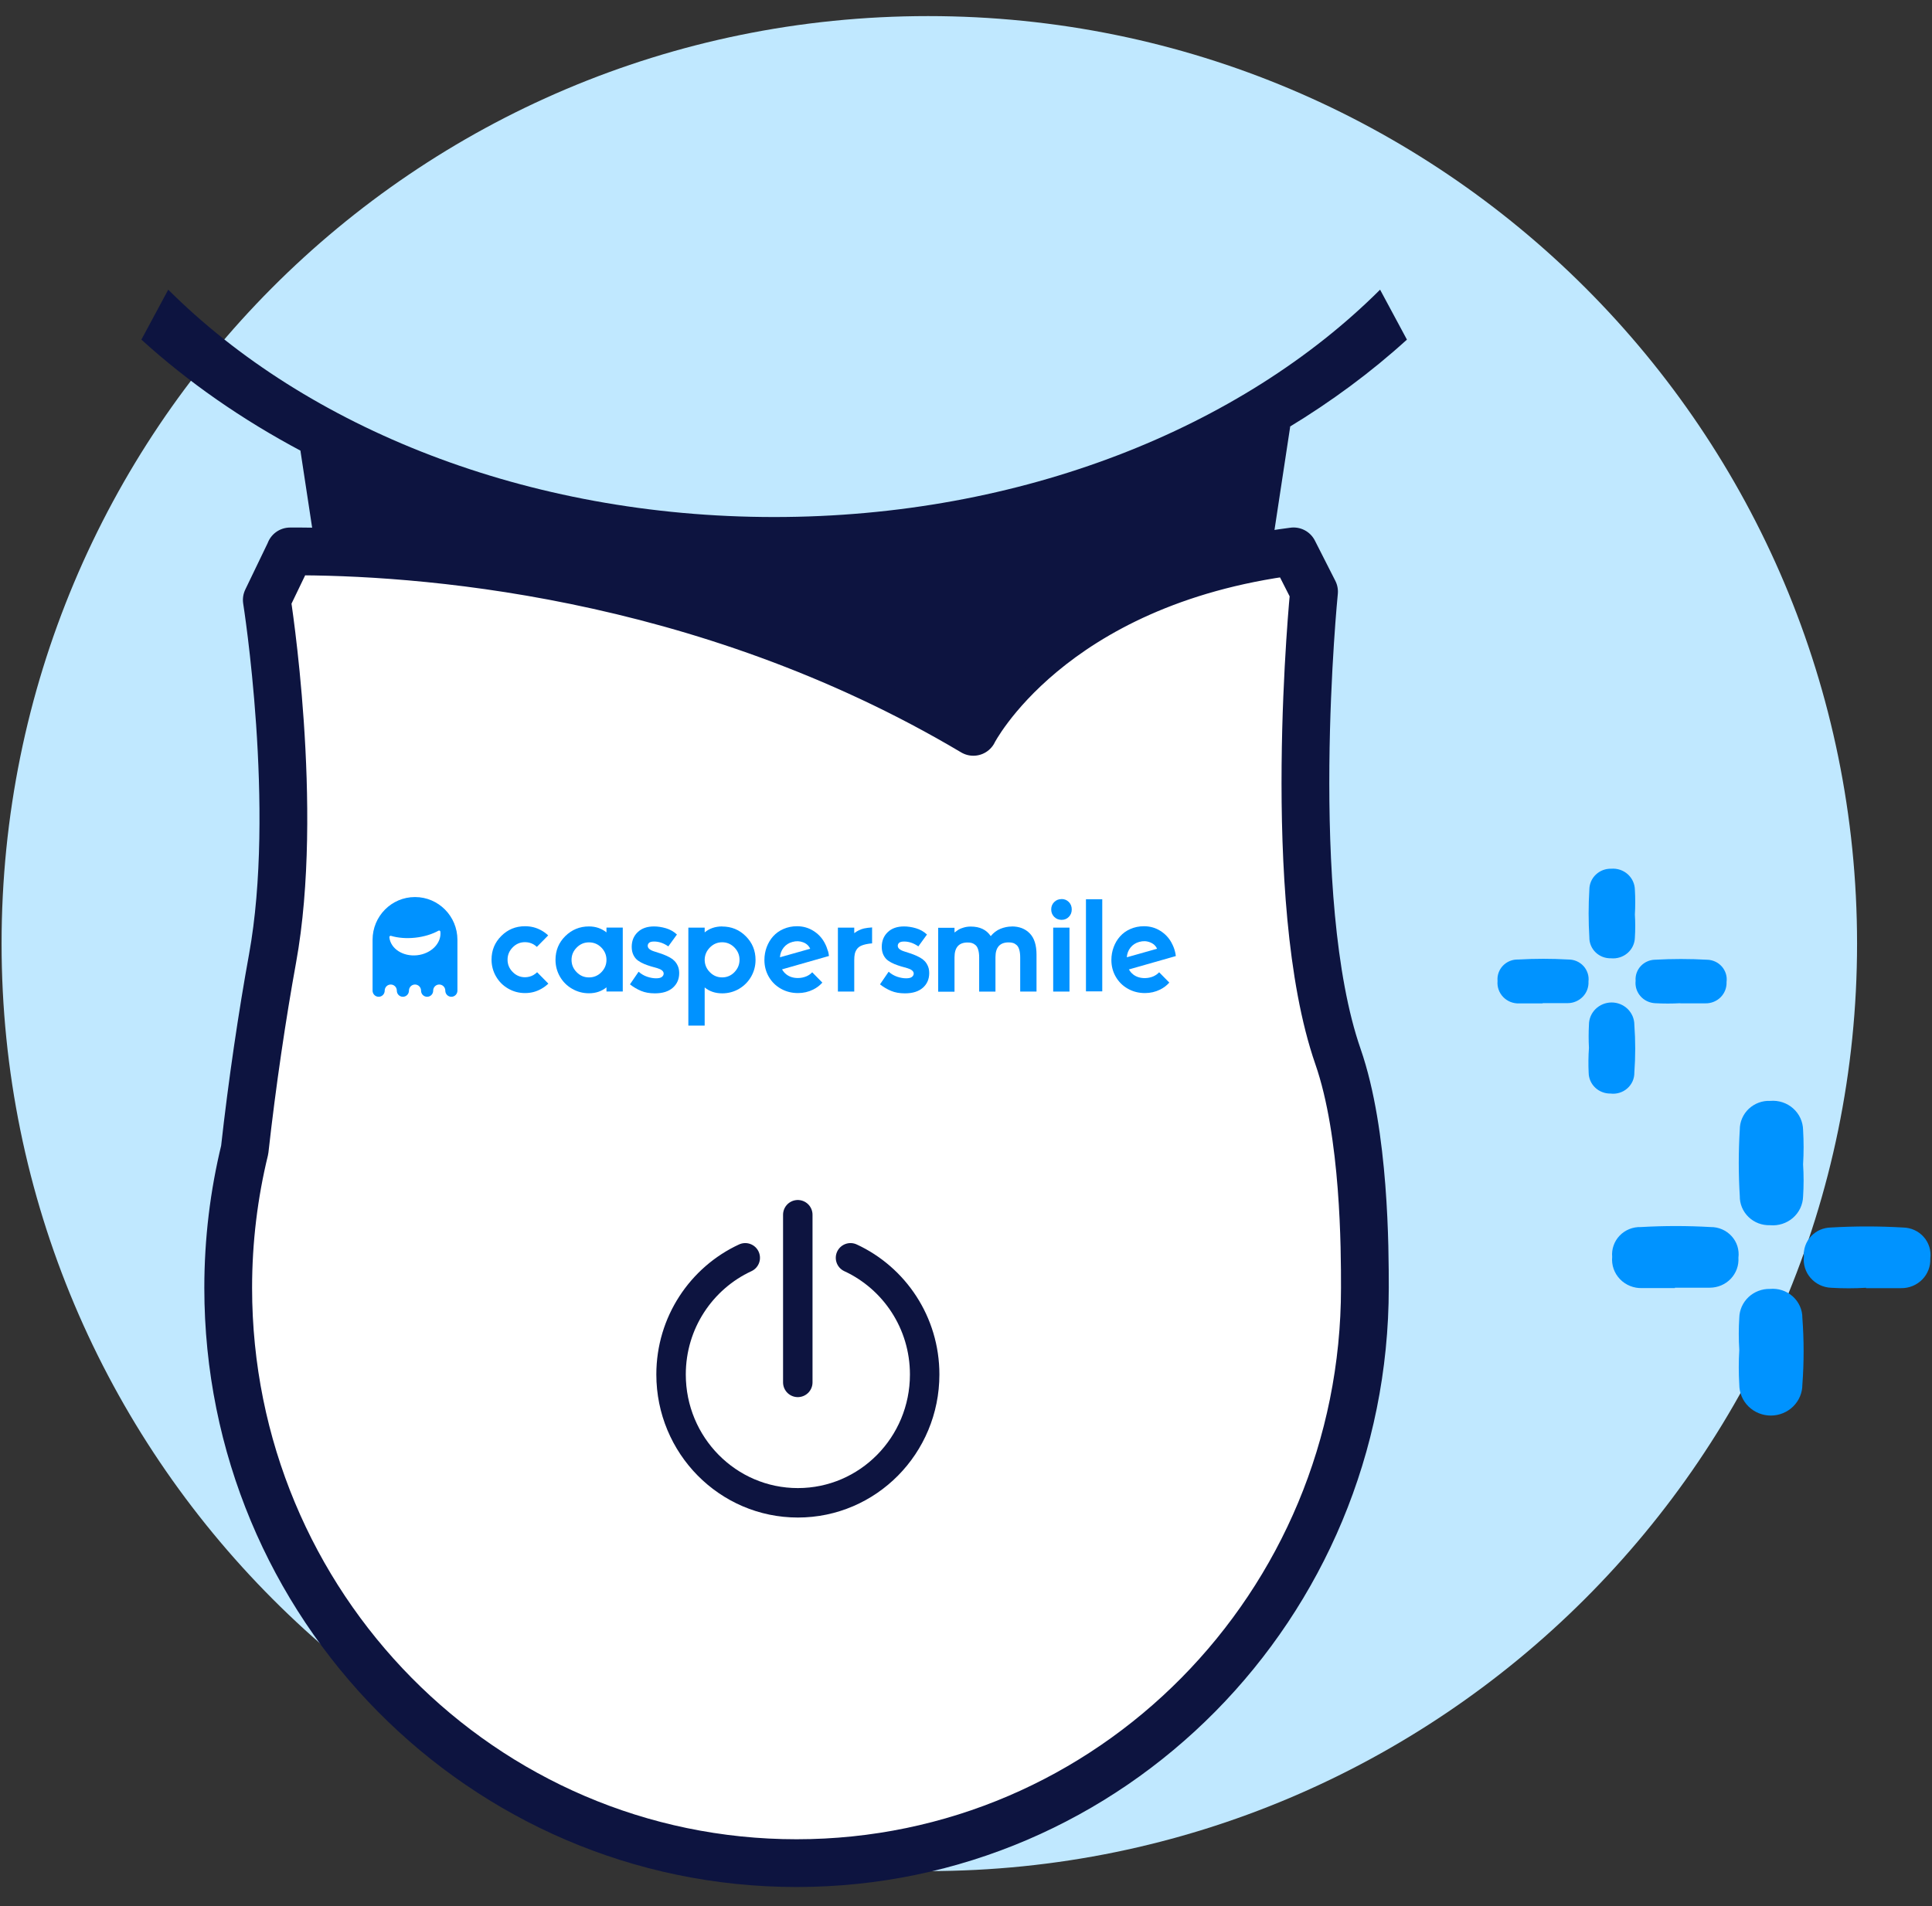 <svg width="76" height="75" viewBox="0 0 76 75" fill="none" xmlns="http://www.w3.org/2000/svg">
<rect x="0" y="0" width="76" height="75" fill="#333333" stroke="none"/>
<path d="M36.509 73.623C56.661 73.623 73.052 57.253 73.052 37.128C73.052 17.003 56.758 0.633 36.509 0.633C16.261 0.633 0.062 17.003 0.062 37.128C0.062 57.253 16.358 73.623 36.509 73.623Z" fill="#C0E8FF"/>
<path d="M70.929 45.815C70.956 46.236 70.956 46.658 70.929 47.079C70.924 47.239 70.886 47.397 70.817 47.542C70.748 47.687 70.65 47.816 70.528 47.922C70.405 48.028 70.262 48.108 70.107 48.157C69.952 48.207 69.789 48.224 69.626 48.209C69.471 48.214 69.316 48.188 69.171 48.133C69.026 48.077 68.894 47.993 68.783 47.886C68.672 47.779 68.584 47.651 68.525 47.51C68.466 47.369 68.436 47.217 68.439 47.064C68.385 46.193 68.385 45.318 68.439 44.446C68.438 44.293 68.47 44.142 68.531 44.002C68.592 43.861 68.681 43.734 68.794 43.628C68.906 43.523 69.04 43.441 69.185 43.387C69.331 43.334 69.486 43.309 69.642 43.317C69.804 43.303 69.967 43.323 70.121 43.374C70.276 43.425 70.418 43.507 70.538 43.614C70.659 43.722 70.756 43.852 70.823 43.998C70.89 44.144 70.926 44.301 70.929 44.461C70.956 44.912 70.956 45.364 70.929 45.815Z" fill="#0093FF"/>
<path d="M68.419 53.118C68.392 52.697 68.392 52.275 68.419 51.853C68.422 51.701 68.455 51.551 68.517 51.412C68.579 51.272 68.669 51.146 68.78 51.04C68.892 50.935 69.024 50.852 69.168 50.796C69.313 50.74 69.467 50.713 69.622 50.716C69.784 50.701 69.948 50.719 70.103 50.769C70.258 50.82 70.4 50.901 70.521 51.009C70.641 51.117 70.737 51.249 70.803 51.395C70.869 51.542 70.902 51.701 70.901 51.861C70.966 52.733 70.966 53.608 70.901 54.479C70.901 54.803 70.771 55.113 70.538 55.342C70.305 55.57 69.989 55.699 69.66 55.699C69.331 55.699 69.015 55.57 68.782 55.342C68.549 55.113 68.419 54.803 68.419 54.479C68.392 54.026 68.392 53.571 68.419 53.118Z" fill="#0093FF"/>
<path d="M73.405 50.671C72.948 50.698 72.49 50.698 72.034 50.671C71.879 50.665 71.728 50.628 71.589 50.562C71.45 50.495 71.326 50.402 71.226 50.287C71.125 50.172 71.049 50.038 71.004 49.893C70.958 49.748 70.943 49.595 70.96 49.444C70.948 49.3 70.967 49.155 71.015 49.018C71.063 48.881 71.138 48.755 71.238 48.648C71.337 48.541 71.457 48.454 71.591 48.394C71.726 48.335 71.871 48.302 72.018 48.3C72.965 48.244 73.913 48.244 74.859 48.3C75.014 48.302 75.167 48.336 75.308 48.4C75.449 48.464 75.574 48.557 75.675 48.672C75.777 48.788 75.852 48.922 75.897 49.069C75.941 49.215 75.953 49.368 75.933 49.519C75.94 49.671 75.916 49.823 75.861 49.965C75.806 50.108 75.723 50.238 75.615 50.347C75.507 50.456 75.378 50.543 75.235 50.601C75.092 50.66 74.938 50.688 74.783 50.686C74.326 50.686 73.869 50.686 73.405 50.686V50.671Z" fill="#0093FF"/>
<path d="M65.887 50.683C65.453 50.683 65.026 50.683 64.6 50.683C64.437 50.689 64.275 50.661 64.124 50.6C63.974 50.54 63.838 50.449 63.726 50.332C63.614 50.216 63.529 50.078 63.476 49.927C63.423 49.776 63.404 49.615 63.419 49.456C63.405 49.304 63.424 49.151 63.475 49.007C63.525 48.862 63.607 48.73 63.713 48.619C63.82 48.508 63.949 48.421 64.093 48.362C64.236 48.304 64.391 48.277 64.546 48.282C65.462 48.229 66.38 48.229 67.296 48.282C67.451 48.28 67.605 48.312 67.747 48.374C67.888 48.436 68.015 48.527 68.118 48.641C68.222 48.755 68.299 48.889 68.345 49.035C68.391 49.181 68.404 49.335 68.385 49.486C68.395 49.638 68.374 49.79 68.322 49.933C68.27 50.076 68.188 50.207 68.083 50.318C67.977 50.428 67.849 50.517 67.707 50.577C67.565 50.637 67.412 50.668 67.257 50.668C66.8 50.668 66.344 50.668 65.887 50.668V50.683Z" fill="#0093FF"/>
<path d="M64.312 35.985C64.331 36.288 64.331 36.591 64.312 36.894C64.309 37.009 64.282 37.122 64.232 37.227C64.183 37.331 64.112 37.424 64.024 37.5C63.936 37.576 63.833 37.634 63.721 37.669C63.61 37.705 63.492 37.718 63.376 37.707C63.264 37.71 63.152 37.691 63.048 37.652C62.944 37.612 62.849 37.552 62.769 37.475C62.689 37.398 62.626 37.306 62.583 37.204C62.541 37.102 62.519 36.993 62.521 36.883C62.483 36.256 62.483 35.627 62.521 35C62.522 34.89 62.545 34.781 62.589 34.68C62.633 34.579 62.697 34.488 62.778 34.412C62.859 34.335 62.954 34.276 63.059 34.236C63.163 34.197 63.275 34.179 63.386 34.182C63.504 34.173 63.621 34.188 63.732 34.225C63.843 34.263 63.945 34.322 64.032 34.4C64.118 34.478 64.188 34.572 64.236 34.677C64.284 34.782 64.31 34.896 64.312 35.011C64.331 35.335 64.331 35.66 64.312 35.985Z" fill="#0093FF"/>
<path d="M62.505 41.232C62.489 40.929 62.489 40.625 62.505 40.322C62.505 40.09 62.599 39.867 62.766 39.702C62.934 39.538 63.161 39.445 63.398 39.445C63.635 39.445 63.862 39.538 64.029 39.702C64.197 39.867 64.291 40.09 64.291 40.322C64.337 40.949 64.337 41.579 64.291 42.206C64.292 42.323 64.269 42.439 64.221 42.546C64.173 42.653 64.102 42.749 64.013 42.827C63.925 42.905 63.82 42.963 63.706 42.998C63.592 43.033 63.472 43.044 63.354 43.029C63.243 43.031 63.132 43.011 63.029 42.971C62.925 42.931 62.831 42.872 62.751 42.796C62.671 42.72 62.607 42.629 62.563 42.529C62.519 42.428 62.495 42.32 62.494 42.211C62.478 41.885 62.482 41.558 62.505 41.232Z" fill="#0093FF"/>
<path d="M66.099 39.474C65.771 39.492 65.442 39.492 65.113 39.474C65.002 39.469 64.893 39.442 64.793 39.395C64.693 39.347 64.604 39.28 64.532 39.197C64.459 39.114 64.405 39.018 64.372 38.914C64.339 38.81 64.329 38.7 64.341 38.591C64.332 38.487 64.346 38.382 64.38 38.284C64.415 38.185 64.469 38.094 64.54 38.016C64.612 37.939 64.698 37.876 64.795 37.833C64.891 37.789 64.996 37.765 65.102 37.763C65.783 37.725 66.465 37.725 67.145 37.763C67.257 37.764 67.367 37.789 67.468 37.835C67.569 37.881 67.659 37.948 67.733 38.031C67.805 38.113 67.86 38.211 67.892 38.316C67.924 38.42 67.933 38.531 67.918 38.64C67.923 38.749 67.905 38.858 67.866 38.961C67.827 39.063 67.766 39.157 67.689 39.235C67.612 39.314 67.518 39.376 67.415 39.418C67.313 39.46 67.202 39.481 67.091 39.479C66.762 39.479 66.433 39.479 66.099 39.479V39.474Z" fill="#0093FF"/>
<path d="M60.685 39.482C60.373 39.482 60.066 39.482 59.759 39.482C59.642 39.486 59.526 39.466 59.417 39.423C59.309 39.379 59.211 39.313 59.131 39.23C59.05 39.146 58.989 39.047 58.951 38.938C58.913 38.83 58.899 38.714 58.91 38.6C58.9 38.49 58.913 38.38 58.95 38.276C58.986 38.173 59.045 38.078 59.121 37.998C59.198 37.918 59.291 37.855 59.394 37.813C59.498 37.771 59.609 37.751 59.721 37.755C60.379 37.717 61.039 37.717 61.698 37.755C61.81 37.754 61.921 37.777 62.023 37.821C62.126 37.866 62.217 37.931 62.292 38.013C62.366 38.095 62.422 38.192 62.456 38.297C62.49 38.401 62.5 38.512 62.487 38.621C62.493 38.73 62.476 38.839 62.438 38.942C62.4 39.045 62.34 39.139 62.264 39.218C62.188 39.297 62.096 39.361 61.994 39.404C61.892 39.448 61.782 39.471 61.671 39.471C61.348 39.471 61.013 39.471 60.685 39.471V39.482Z" fill="#0093FF"/>
<path d="M38.289 28.797C27.549 22.411 16.248 21.678 11.41 21.697L11.394 21.74L10.495 23.606C10.495 23.606 11.799 31.802 10.72 37.721C10.323 39.899 9.919 42.603 9.626 45.243C9.202 46.984 8.977 48.803 8.977 50.675C8.977 63.175 18.986 73.31 31.334 73.31C43.681 73.31 53.691 63.175 53.691 50.675C53.691 49.173 53.691 44.619 52.632 41.571C50.481 35.376 51.691 23.28 51.691 23.28L50.886 21.695C41.266 22.927 38.288 28.796 38.288 28.796L38.289 28.797Z" fill="white" stroke="#0D1440" stroke-width="1.879" stroke-miterlimit="10" stroke-linejoin="round"/>
<path d="M55.345 13.363L54.289 11.398C48.844 16.831 40.195 20.344 30.454 20.344C20.714 20.344 12.063 16.831 6.618 11.398L5.562 13.363C7.395 15.031 9.519 16.511 11.873 17.76C11.855 17.75 11.836 17.742 11.818 17.732L12.422 21.704C17.701 21.796 28.24 22.822 38.289 28.798C38.289 28.798 41.08 23.296 49.987 21.828L50.754 16.781C50.725 16.799 50.696 16.816 50.667 16.833C52.378 15.798 53.946 14.636 55.345 13.363Z" fill="#0D1440"/>
<path d="M33.457 49.492C35.178 50.289 36.374 52.042 36.374 54.082C36.374 56.873 34.142 59.132 31.386 59.132C28.631 59.132 26.398 56.873 26.398 54.082C26.398 52.042 27.595 50.289 29.316 49.492" stroke="#0D1440" stroke-width="1.159" stroke-miterlimit="10" stroke-linecap="round"/>
<path d="M31.383 47.797L31.383 54.394" stroke="#0D1440" stroke-width="1.159" stroke-miterlimit="10" stroke-linecap="round"/>
<path d="M16.407 37.587C15.851 37.646 15.363 37.33 15.316 36.878C15.313 36.842 15.347 36.814 15.381 36.824C15.651 36.904 15.982 36.934 16.333 36.896C16.686 36.858 17.002 36.758 17.249 36.621C17.28 36.603 17.321 36.624 17.324 36.66C17.371 37.112 16.962 37.528 16.407 37.587ZM16.322 35.297C15.402 35.297 14.656 36.05 14.656 36.978V38.98C14.656 39.112 14.762 39.221 14.895 39.221C15.027 39.221 15.133 39.114 15.133 38.98C15.133 38.846 15.239 38.739 15.371 38.739C15.504 38.739 15.61 38.846 15.61 38.98C15.61 39.114 15.716 39.221 15.848 39.221C15.98 39.221 16.087 39.114 16.087 38.98C16.087 38.846 16.193 38.739 16.325 38.739C16.457 38.739 16.563 38.846 16.563 38.98C16.563 39.114 16.669 39.221 16.802 39.221C16.934 39.221 17.04 39.114 17.04 38.98C17.04 38.846 17.146 38.739 17.278 38.739C17.411 38.739 17.517 38.846 17.517 38.98C17.517 39.114 17.623 39.221 17.755 39.221C17.887 39.221 17.994 39.114 17.994 38.98V36.978C17.994 36.05 17.247 35.297 16.328 35.297" fill="#0092FF"/>
<path d="M23.656 38.255C23.522 38.392 23.358 38.459 23.169 38.459C22.98 38.459 22.821 38.392 22.686 38.255C22.55 38.118 22.483 37.957 22.483 37.769C22.483 37.581 22.55 37.421 22.686 37.284C22.821 37.147 22.981 37.08 23.169 37.08C23.357 37.08 23.522 37.147 23.656 37.284C23.79 37.421 23.857 37.583 23.857 37.769C23.857 37.955 23.79 38.118 23.656 38.255ZM23.857 36.687C23.662 36.532 23.434 36.453 23.168 36.453C22.802 36.453 22.492 36.582 22.235 36.836C21.979 37.091 21.852 37.401 21.852 37.767C21.852 38.005 21.91 38.224 22.026 38.427C22.142 38.629 22.302 38.789 22.505 38.906C22.707 39.023 22.927 39.083 23.168 39.083C23.437 39.083 23.667 39.005 23.857 38.85V39.014H24.498V36.498H23.857V36.684V36.687Z" fill="#0092FF"/>
<path d="M26.471 37.751C26.398 37.698 26.316 37.652 26.228 37.612C26.14 37.573 26.052 37.538 25.963 37.51C25.877 37.482 25.795 37.456 25.722 37.432C25.648 37.409 25.589 37.378 25.545 37.342C25.501 37.306 25.48 37.263 25.48 37.213C25.48 37.169 25.498 37.129 25.535 37.096C25.573 37.063 25.638 37.047 25.733 37.047C25.921 37.047 26.107 37.111 26.29 37.238L26.629 36.771C26.504 36.654 26.358 36.572 26.194 36.524C26.029 36.476 25.873 36.453 25.728 36.453C25.457 36.453 25.243 36.527 25.087 36.677C24.928 36.827 24.85 37.02 24.85 37.258C24.85 37.38 24.873 37.487 24.918 37.579C24.964 37.672 25.024 37.744 25.098 37.797C25.172 37.849 25.253 37.894 25.345 37.932C25.434 37.968 25.524 38 25.612 38.026C25.701 38.051 25.782 38.074 25.857 38.095C25.932 38.117 25.993 38.145 26.038 38.181C26.084 38.217 26.107 38.26 26.107 38.309C26.107 38.359 26.082 38.405 26.035 38.441C25.988 38.478 25.911 38.494 25.807 38.494C25.702 38.494 25.584 38.474 25.46 38.433C25.338 38.392 25.224 38.326 25.121 38.235L24.781 38.732C24.918 38.84 25.065 38.926 25.219 38.99C25.374 39.055 25.555 39.086 25.762 39.086C26.066 39.086 26.301 39.012 26.468 38.865C26.634 38.717 26.718 38.526 26.718 38.288C26.718 38.169 26.695 38.064 26.647 37.973C26.602 37.881 26.541 37.808 26.468 37.756" fill="#0092FF"/>
<path d="M36.305 37.751C36.232 37.698 36.15 37.652 36.062 37.612C35.974 37.573 35.886 37.538 35.799 37.51C35.711 37.482 35.631 37.456 35.558 37.432C35.484 37.409 35.425 37.378 35.381 37.342C35.337 37.306 35.316 37.263 35.316 37.213C35.316 37.169 35.334 37.129 35.371 37.096C35.409 37.063 35.474 37.047 35.569 37.047C35.757 37.047 35.943 37.111 36.126 37.238L36.465 36.771C36.34 36.654 36.194 36.572 36.029 36.524C35.865 36.476 35.709 36.453 35.564 36.453C35.293 36.453 35.079 36.527 34.922 36.677C34.766 36.827 34.686 37.02 34.686 37.258C34.686 37.38 34.709 37.487 34.754 37.579C34.8 37.672 34.861 37.744 34.934 37.797C35.007 37.849 35.091 37.894 35.181 37.932C35.27 37.968 35.36 38 35.448 38.026C35.536 38.051 35.618 38.074 35.693 38.095C35.768 38.117 35.829 38.145 35.874 38.181C35.92 38.217 35.943 38.26 35.943 38.309C35.943 38.359 35.918 38.405 35.871 38.441C35.824 38.478 35.747 38.494 35.642 38.494C35.538 38.494 35.42 38.474 35.296 38.433C35.174 38.392 35.06 38.326 34.957 38.235L34.617 38.732C34.754 38.84 34.901 38.926 35.055 38.99C35.21 39.055 35.391 39.086 35.598 39.086C35.902 39.086 36.137 39.012 36.304 38.865C36.47 38.717 36.553 38.526 36.553 38.288C36.553 38.169 36.531 38.064 36.483 37.973C36.438 37.881 36.377 37.808 36.304 37.756" fill="#0092FF"/>
<path d="M28.89 38.254C28.756 38.39 28.595 38.458 28.409 38.458C28.223 38.458 28.066 38.394 27.934 38.263C27.8 38.133 27.73 37.978 27.721 37.797V37.737C27.73 37.559 27.801 37.404 27.934 37.273C28.067 37.142 28.226 37.076 28.409 37.076C28.592 37.076 28.756 37.144 28.89 37.281C29.024 37.418 29.091 37.579 29.091 37.766C29.091 37.952 29.024 38.115 28.89 38.252M28.409 36.453C28.138 36.453 27.909 36.531 27.72 36.687V36.501H27.078V40.355H27.72V38.854C27.907 39.008 28.138 39.086 28.409 39.086C28.647 39.086 28.869 39.027 29.07 38.91C29.272 38.791 29.431 38.631 29.547 38.43C29.663 38.227 29.721 38.008 29.721 37.77C29.721 37.404 29.594 37.094 29.338 36.839C29.083 36.583 28.773 36.456 28.407 36.456" fill="#0092FF"/>
<path d="M39.803 36.456C39.652 36.456 39.504 36.486 39.357 36.545C39.21 36.605 39.083 36.7 38.973 36.834C38.805 36.583 38.544 36.458 38.188 36.458C38.087 36.458 37.992 36.471 37.906 36.498C37.819 36.524 37.755 36.55 37.714 36.575C37.672 36.602 37.617 36.639 37.548 36.692V36.506H36.906V39.022H37.548V37.668C37.548 37.279 37.719 37.085 38.062 37.085C38.127 37.085 38.183 37.091 38.232 37.106C38.281 37.121 38.328 37.147 38.374 37.187C38.42 37.226 38.456 37.287 38.48 37.37C38.505 37.452 38.518 37.554 38.518 37.676V39.018H39.159V37.665C39.159 37.276 39.332 37.081 39.677 37.081C39.741 37.081 39.798 37.088 39.847 37.103C39.896 37.117 39.943 37.144 39.989 37.184C40.035 37.223 40.07 37.284 40.095 37.367C40.119 37.449 40.132 37.551 40.132 37.673V39.015H40.774V37.564C40.774 37.188 40.686 36.91 40.508 36.727C40.33 36.544 40.095 36.453 39.803 36.453" fill="#0092FF"/>
<path d="M41.76 35.377C41.644 35.377 41.547 35.416 41.469 35.494C41.391 35.573 41.352 35.669 41.352 35.784C41.352 35.899 41.391 35.996 41.469 36.076C41.547 36.155 41.644 36.194 41.76 36.194C41.876 36.194 41.969 36.155 42.045 36.077C42.122 35.998 42.16 35.901 42.16 35.784C42.16 35.667 42.121 35.569 42.045 35.492C41.969 35.415 41.874 35.375 41.76 35.375" fill="#0092FF"/>
<path d="M42.071 36.5H41.43V39.016H42.071V36.5Z" fill="#0092FF"/>
<path d="M43.36 35.383H42.719V39.008H43.36V35.383Z" fill="#0092FF"/>
<path d="M20.987 38.364C20.885 38.422 20.773 38.452 20.652 38.452C20.466 38.452 20.304 38.384 20.169 38.247C20.033 38.111 19.966 37.949 19.966 37.761C19.966 37.573 20.033 37.415 20.169 37.276C20.304 37.139 20.464 37.072 20.652 37.072C20.768 37.072 20.874 37.098 20.974 37.151C21.027 37.181 21.076 37.217 21.119 37.258L21.564 36.806C21.485 36.73 21.393 36.663 21.292 36.607C21.096 36.498 20.884 36.445 20.652 36.445C20.286 36.445 19.976 36.572 19.72 36.828C19.463 37.083 19.336 37.393 19.336 37.759C19.336 37.997 19.395 38.218 19.511 38.419C19.627 38.621 19.787 38.782 19.989 38.898C20.192 39.016 20.412 39.075 20.652 39.075C20.892 39.075 21.101 39.019 21.3 38.905C21.401 38.847 21.491 38.78 21.571 38.704L21.129 38.255C21.086 38.297 21.039 38.333 20.987 38.363" fill="#0092FF"/>
<path d="M33.604 36.718V36.5H32.961V39.016H33.604V37.776C33.604 37.684 33.611 37.605 33.624 37.541C33.637 37.476 33.663 37.415 33.702 37.356C33.741 37.298 33.795 37.251 33.865 37.218C33.936 37.185 34.027 37.158 34.143 37.139C34.192 37.13 34.248 37.124 34.306 37.12V36.492C34.181 36.5 34.073 36.514 33.986 36.533C33.849 36.566 33.722 36.627 33.603 36.718" fill="#0092FF"/>
<path d="M44.326 37.667C44.336 37.523 44.383 37.397 44.47 37.286C44.556 37.177 44.671 37.102 44.813 37.062C44.961 37.019 45.103 37.024 45.237 37.077C45.371 37.128 45.464 37.214 45.516 37.331L44.325 37.667H44.326ZM45.373 38.417C45.263 38.463 45.151 38.486 45.031 38.486C44.852 38.486 44.7 38.438 44.579 38.345C44.507 38.288 44.452 38.223 44.409 38.145L46.254 37.619C46.248 37.555 46.235 37.487 46.215 37.416C46.186 37.306 46.143 37.204 46.091 37.108C46.091 37.108 46.091 37.106 46.091 37.105C46.088 37.098 46.083 37.092 46.08 37.085C45.975 36.895 45.831 36.744 45.645 36.627C45.453 36.506 45.239 36.445 45 36.445C44.808 36.445 44.631 36.482 44.468 36.553C44.306 36.623 44.171 36.721 44.062 36.843C43.952 36.965 43.869 37.105 43.809 37.266C43.748 37.428 43.719 37.598 43.719 37.774C43.719 38.015 43.776 38.236 43.892 38.435C44.008 38.635 44.166 38.791 44.369 38.905C44.571 39.019 44.795 39.075 45.04 39.075C45.252 39.075 45.451 39.029 45.636 38.938C45.779 38.867 45.898 38.775 45.998 38.663L45.598 38.257C45.536 38.323 45.462 38.376 45.376 38.414" fill="#0092FF"/>
<path d="M30.681 37.669C30.691 37.525 30.738 37.398 30.825 37.288C30.911 37.179 31.025 37.103 31.168 37.064C31.316 37.021 31.458 37.026 31.592 37.077C31.726 37.128 31.819 37.214 31.871 37.331L30.681 37.667V37.669ZM32.567 37.416C32.536 37.306 32.495 37.204 32.443 37.108C32.443 37.108 32.443 37.106 32.443 37.105C32.439 37.098 32.434 37.092 32.431 37.085C32.327 36.895 32.183 36.744 31.997 36.627C31.804 36.506 31.59 36.445 31.352 36.445C31.159 36.445 30.983 36.482 30.82 36.553C30.658 36.623 30.523 36.721 30.413 36.843C30.304 36.965 30.221 37.105 30.16 37.266C30.1 37.428 30.07 37.596 30.07 37.774C30.07 38.015 30.128 38.236 30.243 38.435C30.359 38.635 30.518 38.791 30.72 38.905C30.923 39.019 31.146 39.075 31.391 39.075C31.603 39.075 31.803 39.029 31.987 38.938C32.131 38.867 32.25 38.775 32.349 38.663L31.95 38.257C31.887 38.325 31.814 38.376 31.727 38.414C31.618 38.46 31.505 38.483 31.386 38.483C31.207 38.483 31.055 38.435 30.934 38.341C30.862 38.285 30.807 38.219 30.764 38.142L32.609 37.616C32.603 37.552 32.59 37.484 32.57 37.413" fill="#0092FF"/>
</svg>
